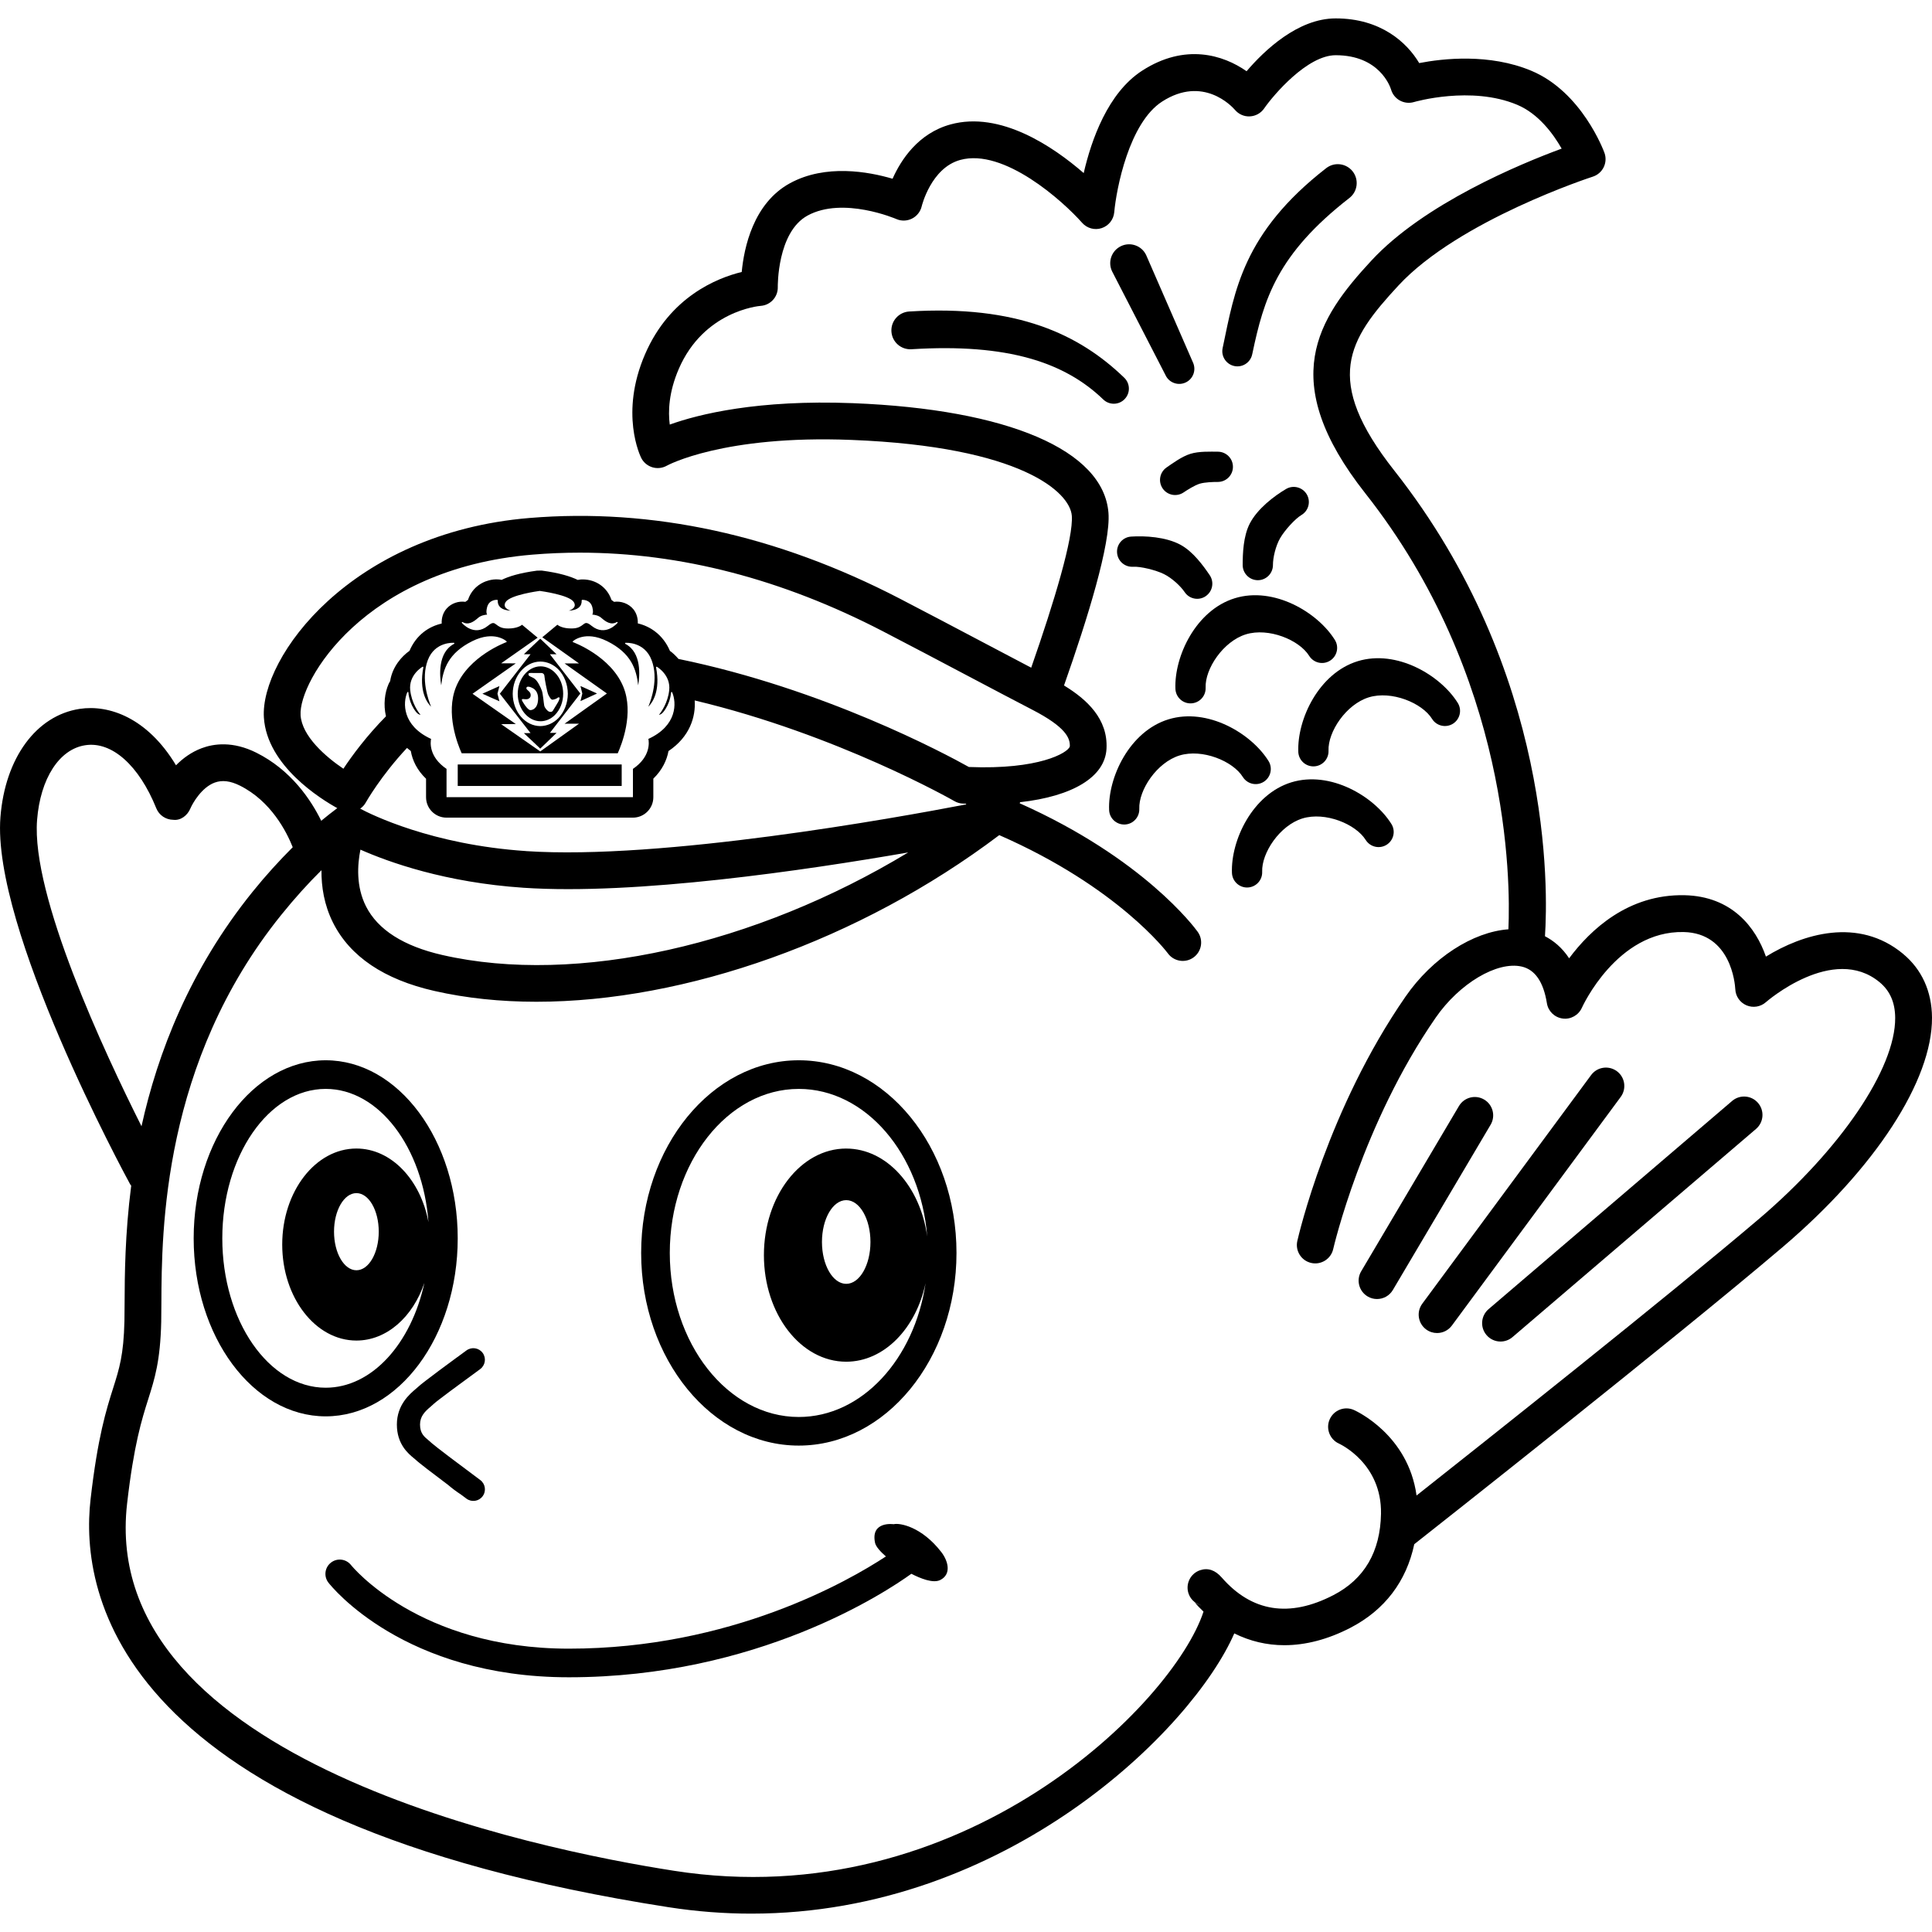 <?xml version="1.0" encoding="UTF-8"?><svg id="_レイヤー_1-2" xmlns="http://www.w3.org/2000/svg" width="128" height="128" viewBox="0 0 128 128"><defs><style>.cls-1{stroke-width:0px;}</style></defs><path class="cls-1" d="M35.15,43.345c-.668.856-1.347,1.729-2.034,2.615.687.886,1.365,1.753,2.034,2.609-.147.002-.295.003-.442.003.37.342.728.688,1.085,1.026.363-.353.727-.698,1.08-1.042-.143,0-.29,0-.44,0,.685-.883,1.354-1.754,2.017-2.607-.663-.854-1.332-1.715-2.017-2.602.15,0,.297,0,.44,0-.35-.337-.71-.678-1.07-1.024l-.022.019s-.004.001-.006.002c-.001,0,0,.002-.002.003-.005.003-.011.004-.016.004,0,0-.002,0-.003,0-.344.327-.694.656-1.046.993.147,0,.295.002.442.002ZM35.803,43.83c.437.005.855.185,1.182.513.4.408.632.997.635,1.621-.003.626-.235,1.213-.635,1.623-.327.329-.745.513-1.182.519-1,0-1.827-.949-1.834-2.137.007-1.184.833-2.134,1.834-2.139Z"/><path class="cls-1" d="M107.121,70.969c-.541-.399-1.304-.286-1.705.256l-11.187,15.149c-.399.542-.285,1.304.257,1.705.218.161.471.238.723.238.374,0,.742-.171.981-.495l11.187-15.149c.399-.542.285-1.305-.256-1.705Z"/><path class="cls-1" d="M98.329,72.849c-.578-.344-1.326-.151-1.669.428l-6.477,10.948c-.343.579-.151,1.326.428,1.669.195.116.408.17.619.17.417,0,.823-.214,1.05-.598l6.477-10.949c.343-.579.151-1.326-.428-1.669Z"/><path class="cls-1" d="M27.553,92.013c-.407.344-1.259,1.061-1.259,2.366s.756,1.928,1.121,2.228l.111.093c.177.179,1.211.967,2.156,1.676.286.242.572.458.846.633-.151-.112-.317-.236-.489-.365.332.249.637.475.865.645.339.253.82.181,1.071-.159.254-.34.183-.82-.156-1.073-1.434-1.063-3.026-2.269-3.216-2.447.003.003-.214-.188-.214-.188-.288-.238-.561-.462-.561-1.043,0-.547.323-.865.714-1.194l.22-.196c.19-.179,1.701-1.301,3.049-2.281.341-.25.418-.729.169-1.071-.249-.343-.727-.419-1.071-.171-.875.639-2.946,2.153-3.232,2.439.003-.003-.124.109-.124.109Z"/><path class="cls-1" d="M35.813,47.785c.345,0,.688-.149.952-.416.348-.352.547-.86.547-1.405s-.198-1.051-.547-1.401c-.263-.268-.607-.415-.952-.416-.827.006-1.505.82-1.512,1.822.007,1.004.685,1.815,1.512,1.816ZM35.023,44.626c.018-.059.207-.039.393-.037h.462c.087,0,.187.064.193.212.008.153.178,1.075.257,1.232.082.159.183.346.297.323.123-.023.243-.06.307-.12.032-.03.118-.053.138-.013.018.04-.033.181-.098.297-.068.119-.265.436-.335.554-.063.116-.215.103-.295.057-.082-.049-.252-.221-.287-.387-.032-.165-.078-.749-.15-.97-.077-.22-.298-.714-.542-.844-.252-.128-.318-.143-.34-.198-.02-.056-.02-.025,0-.105ZM34.908,46.328c.107-.015.203-.079.237-.172.033-.097.023-.239-.107-.358-.125-.118-.188-.149-.153-.251.025-.071.177-.08.398.04,0,0,.482.184.343.954-.097.497-.455.509-.495.507-.135-.011-.348-.308-.41-.41-.072-.103-.165-.246-.143-.301.02-.056.213.007.33-.01Z"/><rect class="cls-1" x="30.326" y="50.648" width="10.863" height="1.424"/><path class="cls-1" d="M114.758,72.941l-16.137,13.794c-.511.437-.572,1.207-.134,1.718.241.282.583.427.927.427.28,0,.561-.096.791-.292l16.137-13.794c.511-.437.572-1.207.134-1.719-.437-.512-1.206-.571-1.719-.134Z"/><path class="cls-1" d="M126.084,63.194c-2.971-2.463-6.656-1.313-9.087.184-.668-1.929-2.243-4-5.4-4.068-3.723-.074-6.226,2.285-7.638,4.179-.48-.729-1.058-1.179-1.601-1.461.201-2.999.546-17.494-9.981-30.849-4.755-6.032-3.068-8.657.274-12.264,4.008-4.324,12.787-7.183,12.876-7.211.315-.102.576-.327.722-.625.145-.298.163-.642.05-.953-.059-.165-1.507-4.037-4.838-5.435-2.776-1.163-5.862-.817-7.435-.512-.812-1.366-2.547-2.96-5.533-2.96-2.51,0-4.734,2.131-5.904,3.5-1.547-1.088-4.086-1.865-6.914-.04-2.276,1.466-3.371,4.593-3.877,6.788-2.023-1.758-5.521-4.133-8.828-3.222-2.147.591-3.285,2.359-3.835,3.597-1.595-.471-4.439-.989-6.797.297-2.435,1.328-3.046,4.285-3.197,5.88-1.652.403-4.762,1.652-6.405,5.45-1.697,3.924-.31,6.756-.251,6.875.15.297.419.518.737.615.317.097.667.058.957-.106.036-.021,3.736-2.045,12.236-1.707,11.273.443,14.477,3.478,14.595,5.021.112,1.452-1.147,5.653-2.69,10.069-.879-.461-1.93-1.015-3.059-1.611-1.906-1.006-3.987-2.104-5.643-2.962-8.151-4.227-16.418-6.023-24.556-5.344-11.857.991-17.832,9.252-17.579,13.218.204,3.204,3.791,5.413,4.863,6.004-.355.271-.711.541-1.063.838-.702-1.426-2.014-3.368-4.296-4.509-1.568-.784-2.836-.597-3.623-.301-.696.26-1.26.683-1.703,1.133-1.892-3.146-4.438-4.033-6.384-3.737-2.878.441-4.938,3.253-5.248,7.164-.586,7.369,8.212,23.632,8.587,24.32.021.039.052.068.077.104-.415,3.222-.431,5.948-.438,7.777-.002.453-.003.852-.011,1.192-.051,2.246-.342,3.164-.745,4.435-.457,1.443-1.026,3.24-1.5,7.388-.711,6.22,1.597,21.303,38.288,27.011,1.88.292,3.714.428,5.497.427,16.928-.001,29.228-12.224,31.991-18.566,1.037.516,2.151.782,3.315.782,1.407,0,2.884-.381,4.375-1.152,2.283-1.182,3.712-3.082,4.234-5.54,1.126-.887,17.157-13.518,24.404-19.682,6.132-5.217,9.924-11.045,9.897-15.208-.011-1.732-.674-3.192-1.916-4.221ZM19.915,47.381c-.144-2.242,4.203-9.702,15.35-10.634,1.049-.088,2.1-.132,3.155-.132,6.656,0,13.395,1.747,20.076,5.211,1.652.855,3.727,1.95,5.627,2.954,1.702.899,3.265,1.723,4.258,2.236,2.251,1.162,2.525,1.895,2.497,2.443-.132.42-2.059,1.546-6.688,1.356-1.58-.883-9.613-5.186-19.237-7.158-.187-.215-.382-.403-.568-.534-.467-1.098-1.343-1.64-2.129-1.821.013-.336-.079-.675-.295-.94-.31-.378-.825-.556-1.28-.489-.055-.046-.112-.087-.169-.125-.275-.825-1.021-1.36-1.915-1.36-.033,0-.07.001-.11.003-.07.005-.141.015-.211.03-.476-.233-1.214-.464-2.378-.618-.009,0-.018,0-.026,0-.05-.005-.1,0-.151.001-.036.001-.071-.001-.107.003-.013.001-.027,0-.04,0-1.143.152-1.87.381-2.341.612-.063-.015-.128-.024-.193-.029-.475-.043-.891.136-.993.183-.501.23-.868.642-1.043,1.173-.058.038-.115.081-.171.127-.452-.063-.923.091-1.237.44-.247.275-.35.639-.333.999-.839.191-1.674.735-2.133,1.808-.504.353-1.133,1.043-1.283,2.01-.041.063-.077.13-.107.198-.244.565-.351,1.337-.169,2.129-1.286,1.305-2.241,2.598-2.82,3.473-1.176-.793-2.748-2.154-2.837-3.549ZM34.857,56.386c-6.257-.419-10.287-2.432-10.994-2.81.144-.103.273-.231.364-.396.021-.037,1.002-1.775,2.739-3.628.086.067.156.139.251.203.105.617.414,1.27,1.01,1.839v1.223c0,.748.606,1.354,1.354,1.354h12.35c.748,0,1.354-.606,1.354-1.354v-1.229c.591-.574.895-1.225,1.004-1.828,1.409-.943,1.812-2.268,1.736-3.354,9.45,2.245,17.106,6.612,17.208,6.671.167.097.354.152.547.162.069.003.135.004.203.007l.038.045c-4.712.907-20.176,3.695-29.166,3.097ZM60.168,56.478c-10.115,6.12-21.953,8.825-30.851,6.796-2.576-.587-4.281-1.672-5.068-3.224-.665-1.314-.571-2.762-.369-3.759,1.885.834,5.636,2.18,10.812,2.526,7.424.499,18.69-1.16,25.475-2.34ZM27.178,45.737c-.114-1.027.805-1.557.815-1.562.013-.007.029-.006.04.002.012.009.017.023.015.038-.305,1.593.255,2.351.514,2.605-.19-.452-.688-1.843-.22-3.082.471-1.247,1.718-1.149,1.728-1.151.017.001.03.014.033.03.004.016-.004.033-.019.04-1.1.572-.954,2.145-.852,2.748.121-1.056.449-2.127,2.057-2.926,1.475-.733,2.26,0,2.268.006.009.01.013.022.01.035-.003.012-.012.023-.024.027-.025.009-2.501.92-3.33,2.965-.709,1.75.113,3.816.374,4.394h10.34c.261-.578,1.082-2.644.374-4.394-.829-2.044-3.306-2.956-3.331-2.965-.012-.004-.021-.015-.024-.027-.003-.013.001-.025.01-.035.007-.008.787-.74,2.269-.006,1.608.799,1.936,1.871,2.057,2.926.102-.604.248-2.175-.852-2.747-.014-.007-.022-.024-.019-.04.003-.016.017-.028.033-.03.011,0,1.257-.097,1.728,1.151.468,1.239-.03,2.63-.219,3.082.258-.254.819-1.013.514-2.605-.003-.014.003-.029.014-.038.013-.008.026-.009.04-.002.009.006.929.535.815,1.562-.092.827-.522,1.429-.68,1.625.073-.015.183-.057.282-.179.484-.586.522-1.297.523-1.304,0-.017.013-.032.031-.035.018-.005.034.006.041.022.296.685.344,2.208-1.576,3.088.04.188.174,1.173-1.024,1.986v1.875h-12.349v-1.875c-1.199-.812-1.064-1.797-1.024-1.986-1.921-.881-1.872-2.404-1.576-3.088.006-.017.024-.03.041-.022.018.003.03.017.031.035,0,.006.039.719.522,1.304.099.121.21.164.282.179-.158-.197-.587-.798-.68-1.625ZM32.27,40.235c.133-.533.666-.496.673-.493.02.001.036.019.034.039-.009.185.046.335.163.446.179.171.472.222.691.235-.149-.052-.312-.136-.372-.267-.043-.094-.029-.198.042-.309.302-.475,2.173-.725,2.252-.736h.005s.001,0,.002,0c.001,0,.002,0,.003,0,.079.011,1.95.261,2.251.736.071.111.086.216.042.309-.06.131-.223.216-.372.267.219-.013.512-.065.691-.235.117-.111.172-.261.163-.446-.001-.02.014-.038.034-.039.008.001.541-.039.673.493.057.229.055.392-.006.483.152.011.418.055.6.217.296.261.647.503,1.027.277.014-.011.035-.006.047.008.012.013.012.033,0,.047-.008.01-.794.949-1.728.189-.32-.261-.401-.196-.564-.07-.125.097-.297.228-.636.247-.052.003-.102.004-.149.004-.554,0-.829-.181-.91-.246l-.998.83c.83.589,1.641,1.167,2.434,1.734-.315-.003-.635,0-.957,0,.964.681,1.895,1.343,2.804,1.991-.908.649-1.84,1.318-2.804,2.003.322-.003.642-.003.957-.003-.837.598-1.693,1.21-2.568,1.838-.842-.588-1.71-1.193-2.592-1.807.328-.004.648-.007.972-.007-.935-.653-1.889-1.323-2.867-2.007.978-.686,1.932-1.358,2.867-2.014-.323,0-.643,0-.972-.002.823-.581,1.629-1.144,2.418-1.698l-1.031-.856c-.081.065-.357.246-.91.246-.047,0-.097-.001-.149-.004-.339-.019-.51-.15-.636-.247-.164-.126-.246-.189-.564.07-.933.758-1.719-.178-1.728-.189-.011-.014-.011-.034,0-.047.013-.013.034-.017.047-.008.375.225.729-.014,1.026-.277.182-.163.449-.206.6-.217-.062-.091-.063-.253-.006-.483ZM2.457,54.321c.217-2.742,1.469-4.684,3.188-4.947,1.762-.275,3.563,1.332,4.711,4.18.184.458.628.755,1.121.76.501.062.942-.291,1.134-.745.158-.372.756-1.405,1.615-1.721.492-.18,1.037-.114,1.67.202,2.063,1.031,3.091,3.055,3.498,4.08-.894.895-1.781,1.864-2.664,2.959-4.171,5.174-6.282,10.678-7.355,15.528-2.462-4.898-7.315-15.285-6.918-20.295ZM79.845,106.399c-.005,0-.01-.002-.016-.002.005,0,.011-.002.017-.002,0,.001,0,.003-.001.004ZM116.524,80.766c-6.026,5.126-18.181,14.766-22.674,18.315-.553-4.024-3.993-5.597-4.154-5.668-.614-.271-1.324.007-1.599.619-.274.611,0,1.331.61,1.609.116.053,2.845,1.337,2.788,4.649-.044,2.518-1.104,4.331-3.151,5.39-2.916,1.51-5.407,1.118-7.4-1.164-.434-.497-.918-.659-1.436-.485-.638.216-.98.907-.764,1.545.155.458.557.755,1.007.811-.286-.033-.529-.146-.642-.266.203.232.412.449.627.654-1.98,6.042-15.944,20.159-35.075,17.17-8.994-1.398-38.188-7.287-36.241-24.325.448-3.913.977-5.585,1.403-6.928.428-1.353.798-2.521.858-5.115.008-.352.01-.766.011-1.237.02-4.775.065-15.956,7.937-25.72.888-1.101,1.775-2.084,2.669-2.967-.01,1.082.173,2.295.766,3.477,1.125,2.242,3.384,3.764,6.711,4.522,2.12.483,4.392.717,6.763.717,9.861,0,21.41-4.052,30.666-11.04,7.878,3.448,11.12,7.764,11.168,7.83.394.543,1.154.668,1.699.276.547-.393.672-1.155.279-1.701-.208-.29-3.59-4.859-11.793-8.515.009-.024.018-.046.028-.071,3.471-.39,5.628-1.663,5.724-3.545.102-1.973-1.294-3.262-2.815-4.189,1.573-4.463,3.1-9.411,2.945-11.433-.319-4.149-6.649-6.866-16.931-7.27-6.309-.245-10.225.732-12.135,1.418-.111-.85-.076-2.132.599-3.69,1.654-3.825,5.278-4.163,5.425-4.174.652-.046,1.152-.597,1.133-1.25,0-.036-.046-3.632,1.974-4.734,2.353-1.284,5.847.217,5.882.231.332.147.711.133,1.036-.029.323-.162.56-.462.643-.814.006-.025.616-2.539,2.551-3.072,2.901-.799,6.814,2.735,8.078,4.165.322.365.833.505,1.293.352.462-.152.791-.564.834-1.049.14-1.562.985-5.926,3.172-7.336,2.711-1.746,4.621.313,4.824.548.245.291.614.456.99.433.38-.017.729-.212.945-.524.635-.915,2.867-3.528,4.739-3.528,2.879,0,3.6,2.048,3.669,2.269.089.313.3.577.585.734.286.155.621.193.934.1.039-.011,3.786-1.1,6.837.181,1.417.594,2.394,1.934,2.948,2.904-2.753,1.016-9.111,3.648-12.602,7.415-3.578,3.861-6.301,7.946-.401,15.43,9.56,12.127,9.62,25.593,9.475,28.877-2.351.174-5.029,1.877-6.818,4.463-5.142,7.426-7.086,15.831-7.167,16.185-.149.656.263,1.309.919,1.457.65.15,1.309-.261,1.458-.918.019-.082,1.929-8.312,6.794-15.337,1.567-2.264,4.065-3.75,5.693-3.381.883.201,1.445,1.018,1.671,2.429.085.532.51.944,1.045,1.014.526.074,1.051-.219,1.272-.711.023-.051,2.319-5.114,6.741-5.019,3.131.067,3.404,3.415,3.424,3.79.021.469.311.883.743,1.067.434.182.932.101,1.284-.21.044-.038,4.453-3.874,7.532-1.324.689.571,1.027,1.343,1.034,2.36.022,3.358-3.611,8.717-9.039,13.336Z"/><path class="cls-1" d="M31.961,45.959c.375.17.752.341,1.127.502-.043-.166-.086-.332-.13-.502.043-.166.087-.337.13-.505-.375.168-.752.337-1.127.505Z"/><path class="cls-1" d="M90.483,55.651c.294.468.912.612,1.381.319.468-.292.614-.908.32-1.379-1.143-1.832-4.044-3.552-6.628-2.76-2.581.793-4.018,3.847-3.936,6.005.024.554.489.984,1.039.963.553-.021.984-.487.963-1.039-.048-1.252,1.169-3.075,2.669-3.536,1.5-.46,3.531.365,4.192,1.428Z"/><path class="cls-1" d="M39.555,45.947c-.365-.163-.73-.331-1.098-.497.042.166.08.333.123.499-.043.166-.082.332-.123.5.368-.169.733-.338,1.098-.503Z"/><path class="cls-1" d="M74.51,26.441c.386-.397.373-1.031-.026-1.415-2.989-2.883-7.096-4.832-14.251-4.388-.69.044-1.217.637-1.174,1.328.042.689.637,1.214,1.328,1.172,6.401-.398,10.167.881,12.709,3.33.397.383,1.031.373,1.415-.026Z"/><path class="cls-1" d="M81.81,39.634c-2.581.793-4.018,3.846-3.936,6.005.024.552.487.983,1.039.961s.984-.485.963-1.039c-.05-1.251,1.169-3.073,2.669-3.535,1.5-.46,3.531.364,4.192,1.428.294.468.91.612,1.38.319.468-.292.614-.91.32-1.378-1.143-1.833-4.044-3.555-6.628-2.761Z"/><path class="cls-1" d="M86.015,49.811c.021.553.487.984,1.04.963.553-.021.984-.487.963-1.039-.048-1.252,1.169-3.073,2.669-3.535,1.5-.461,3.531.365,4.192,1.43.293.468.91.611,1.381.32.468-.294.614-.911.32-1.381-1.143-1.833-4.044-3.555-6.628-2.763-2.581.795-4.018,3.847-3.936,6.005Z"/><path class="cls-1" d="M79.876,39.501c.46-.309.582-.931.273-1.391-.434-.64-1.106-1.563-1.931-2.013-.973-.531-2.365-.606-3.274-.547-.553.034-.973.509-.936,1.061.034.553.508.972,1.061.938.487-.03,1.502.218,2.037.481.532.262,1.108.795,1.383,1.202.309.458.931.578,1.388.27Z"/><path class="cls-1" d="M81.776,24.251c.542.114,1.071-.233,1.185-.774l.019-.086c.754-3.56,1.616-6.538,6.422-10.275.545-.423.643-1.21.219-1.756-.426-.545-1.211-.644-1.756-.22-5.53,4.299-6.067,8.155-6.845,11.838l-.018.085c-.114.542.235,1.073.775,1.188Z"/><path class="cls-1" d="M52.92,70.246c-5.755,0-10.442,5.726-10.442,12.764s4.687,12.764,10.442,12.764,10.45-5.726,10.45-12.764-4.689-12.764-10.45-12.764ZM56.062,76.094c-3.012,0-5.451,3.162-5.451,7.062s2.438,7.061,5.451,7.061c2.515,0,4.631-2.211,5.261-5.212-.74,5.042-4.224,8.874-8.403,8.874-4.708,0-8.545-4.876-8.545-10.868s3.838-10.868,8.545-10.868c4.428,0,8.081,4.298,8.51,9.784-.451-3.313-2.683-5.832-5.368-5.832ZM57.67,82.285c0,1.533-.719,2.773-1.605,2.773s-1.608-1.24-1.608-2.773.719-2.772,1.608-2.772,1.605,1.24,1.605,2.772Z"/><path class="cls-1" d="M84.336,37.434c-.002-.488.177-1.254.471-1.771s.995-1.292,1.415-1.541c.476-.28.635-.895.354-1.371-.283-.476-.896-.635-1.373-.353-.786.463-1.896,1.305-2.404,2.292-.428.836-.468,1.977-.468,2.751.003.553.452,1,1.008.999.55-.001.997-.452.997-1.005Z"/><path class="cls-1" d="M77.292,30.969c-.458.311-.574.934-.264,1.391.312.458.936.574,1.391.263.23-.155.727-.473,1.063-.575.333-.103.923-.12,1.198-.118.556.001,1.005-.447,1.005-1,.003-.553-.444-1.002-1-1.004-.476-.001-1.238-.037-1.812.14-.576.177-1.185.632-1.582.902Z"/><path class="cls-1" d="M59.209,100.983s-1.542-.23-1.235,1.232c.056.265.375.602.719.903-2.468,1.621-10.254,6.11-21.006,6.11-9.947,0-14.388-5.485-14.431-5.54-.325-.41-.92-.483-1.33-.16-.413.321-.487.914-.167,1.326.201.256,5.001,6.27,15.928,6.27,12.487,0,20.977-5.62,22.693-6.857.603.311,1.439.649,1.91.414.788-.394.502-1.299.077-1.849-1.309-1.695-2.764-1.948-3.158-1.85Z"/><path class="cls-1" d="M30.325,82.042c0-6.505-3.925-11.796-8.747-11.796s-8.747,5.291-8.747,11.796,3.922,11.795,8.747,11.795,8.747-5.291,8.747-11.795ZM14.728,82.042c0-5.459,3.073-9.9,6.85-9.9,3.527,0,6.438,3.873,6.809,8.831-.517-2.797-2.456-4.88-4.775-4.88-2.714,0-4.914,2.849-4.914,6.361s2.201,6.361,4.914,6.361c2.017,0,3.748-1.574,4.505-3.824-.871,4.022-3.473,6.949-6.539,6.949-3.777,0-6.85-4.441-6.85-9.898ZM25.093,81.602c0,1.412-.661,2.556-1.479,2.556s-1.484-1.144-1.484-2.556.664-2.555,1.484-2.555,1.479,1.142,1.479,2.555Z"/><path class="cls-1" d="M82.342,51.478c.294.469.91.612,1.381.32.468-.294.611-.91.32-1.379-1.143-1.833-4.044-3.555-6.628-2.761-2.584.792-4.018,3.847-3.933,6.005.019.553.484.984,1.039.963.55-.021.981-.488.96-1.039-.048-1.252,1.169-3.076,2.669-3.536,1.5-.46,3.531.365,4.192,1.428Z"/><path class="cls-1" d="M77.224,24.866c.238.499.838.709,1.336.471.5-.238.709-.837.471-1.336l-3.097-7.105c-.296-.623-1.045-.887-1.666-.589-.624.298-.889,1.046-.59,1.669l3.547,6.89Z"/></svg>